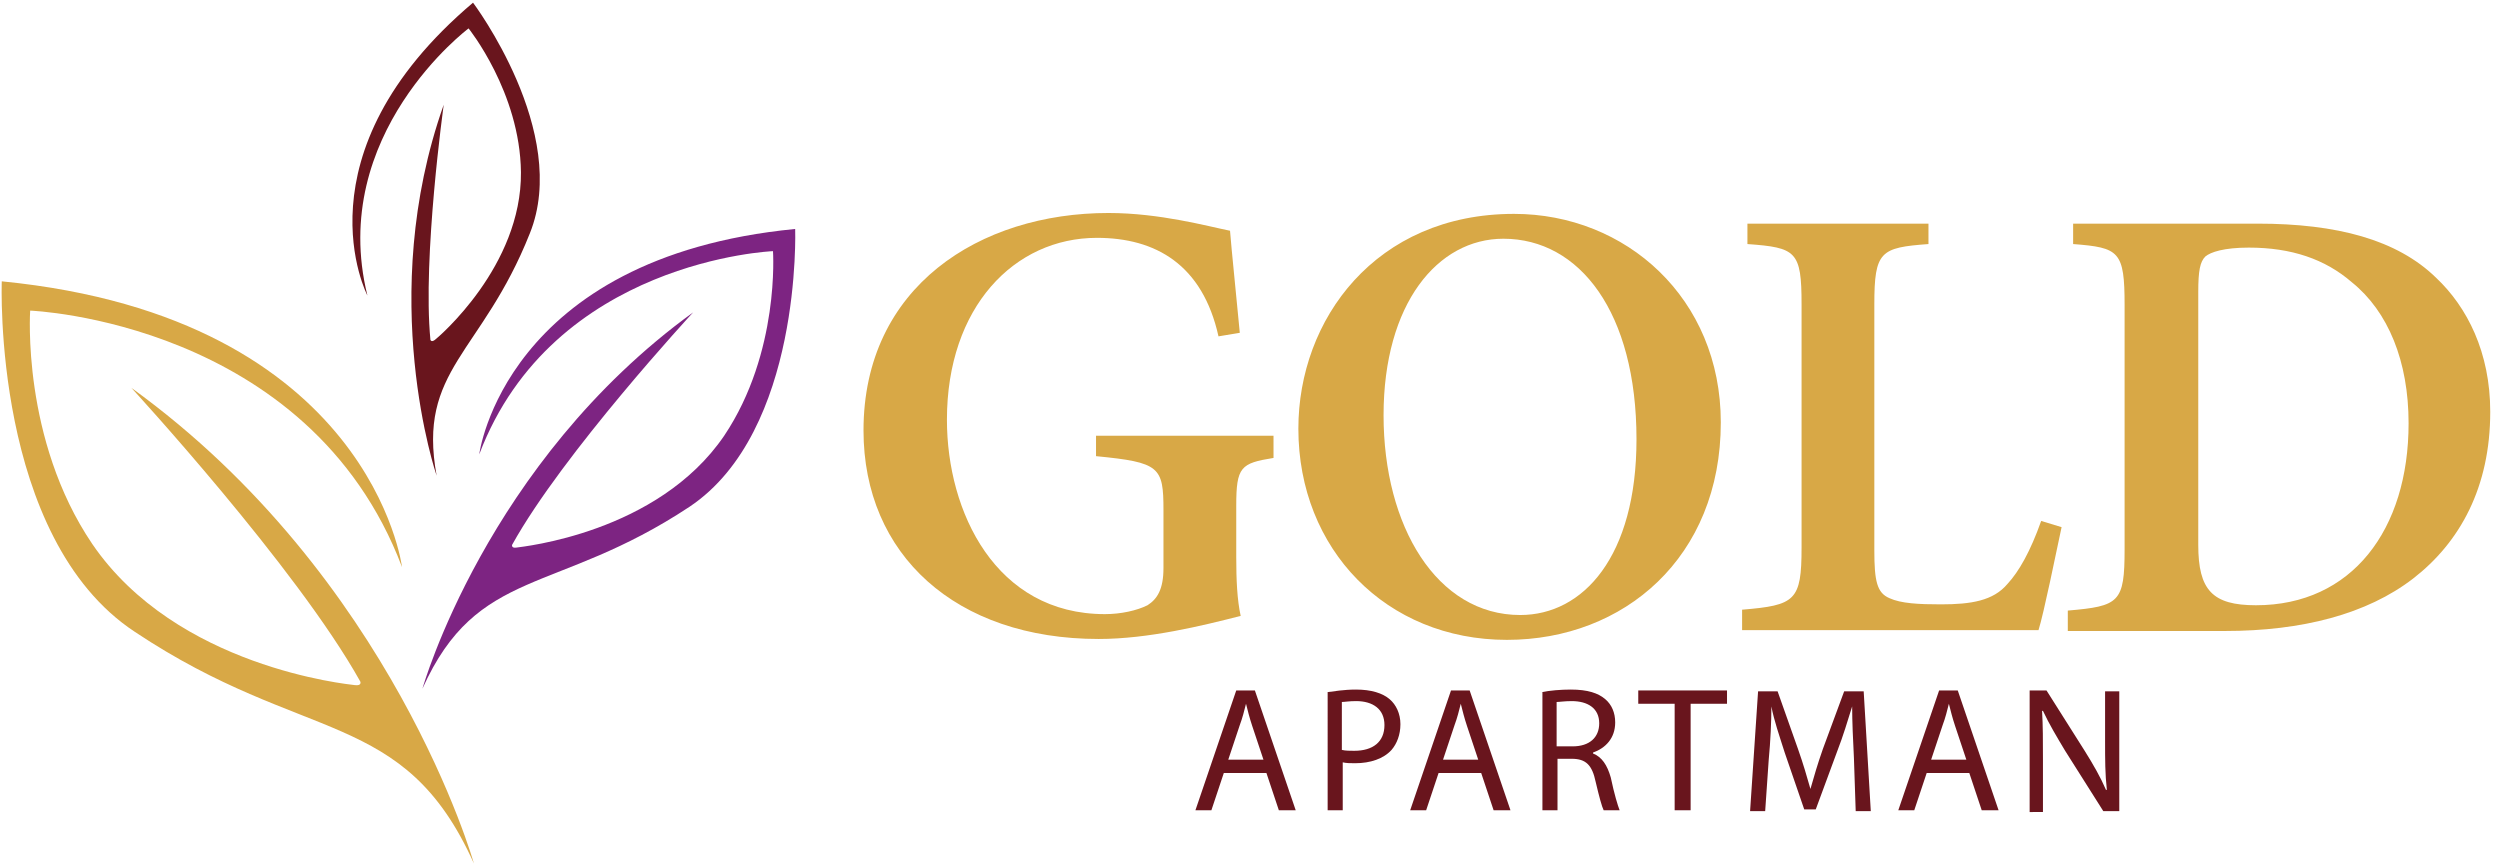<?xml version="1.0" encoding="utf-8"?>
<!-- Generator: Adobe Illustrator 26.0.1, SVG Export Plug-In . SVG Version: 6.00 Build 0)  -->
<svg version="1.1" id="Réteg_1" xmlns="http://www.w3.org/2000/svg" xmlns:xlink="http://www.w3.org/1999/xlink" x="0px" y="0px"
	 width="281.7px" height="97.4px" viewBox="0 0 281.7 97.4" style="enable-background:new 0 0 281.7 97.4;" xml:space="preserve">
<style type="text/css">
	.st0{fill:#D8A846;}
	.st1{fill:#7D2482;}
	.st2{fill:#69151D;}
</style>
<g>
	<path class="st0" d="M143.5,51.6c-3.7,0.6-4.2,1-4.2,5.4v5.8c0,2.5,0.1,4.8,0.5,6.6c-4.3,1.1-10.4,2.6-16,2.6
		c-16.1,0-26.5-9.5-26.5-23.5c0-16.2,13.1-24.5,27.6-24.5c5.8,0,11.2,1.5,13.7,2c0.2,2.5,0.6,6.2,1.1,11.5l-2.4,0.4
		c-1.8-8.1-7.1-11.1-13.7-11.1c-9.3,0-16.9,7.8-16.9,20.5c0,10.4,5.5,21.9,17.8,21.9c1.8,0,3.6-0.4,4.8-1c1.1-0.7,1.8-1.8,1.8-4.2
		v-6.5c0-4.9-0.4-5.4-7.6-6.1v-2.3h20V51.6z"/>
	<path class="st0" d="M193.9,47.6c0,15.2-10.9,24.5-24.1,24.5c-13.6,0-23.5-10.2-23.5-23.8c0-12.3,8.7-24.2,24.3-24.2
		C183.2,24.1,193.9,33.6,193.9,47.6z M155.9,46.8c0,12.5,6,22.5,15.4,22.5c7.1,0,13.1-6.6,13.1-19.8c0-14.3-6.4-22.6-15-22.6
		C162,26.9,155.9,34.2,155.9,46.8z"/>
	<path class="st0" d="M232.3,59.4c-0.6,2.8-2,9.7-2.6,11.6h-33.4v-2.3c6-0.5,6.7-1,6.7-7V34.3c0-6-0.6-6.4-6.1-6.8v-2.3h20.4v2.3
		c-5.4,0.4-6.1,0.8-6.1,6.8v27.7c0,3.5,0.3,4.8,1.7,5.4c1.3,0.6,3.3,0.7,5.8,0.7c3.4,0,5.9-0.4,7.5-2.3c1.3-1.4,2.6-3.7,3.8-7.1
		L232.3,59.4z"/>
	<path class="st0" d="M254.4,25.2c8.9,0,15.7,1.8,20.1,6.1c3.5,3.3,6.1,8.4,6.1,15.1c0,8.5-3.4,14.7-8.7,18.8
		c-5.2,4-12.5,5.9-21.2,5.9H233v-2.3c5.8-0.5,6.4-0.9,6.4-6.9V34.4c0-6.1-0.6-6.5-5.8-6.9v-2.3H254.4z M247.7,61.4
		c0,5.1,1.6,6.8,6.5,6.8c10.8,0,17.2-8.5,17.2-20.5c0-7-2.3-12.6-6.4-15.9c-3-2.6-6.8-3.9-11.6-3.9c-2.8,0-4.3,0.5-4.9,1
		c-0.6,0.6-0.8,1.6-0.8,4V61.4z"/>
</g>
<path class="st0" d="M53.4,97.3c0,0-9.1-32.3-38.6-53.6c0,0,18.6,20.2,25.8,33.1c0,0,0.2,0.5-0.6,0.4c-0.8-0.1-20.1-2-29.6-15.9
	C2.4,49.5,3.4,35,3.4,35s31.4,1.2,41.9,28.9c0,0-3.5-28.1-45.1-32.2c0,0-1.1,28.9,15,39.5C34.4,84,45.5,79.7,53.4,97.3z"/>
<path class="st1" d="M47.6,77.6c0,0,7.2-25.5,30.5-42.4c0,0-14.7,15.9-20.4,26.2c0,0-0.1,0.4,0.5,0.3s15.9-1.6,23.4-12.6
	c6.3-9.4,5.5-20.8,5.5-20.8S62.3,29.3,54,51.2c0,0,2.8-22.2,35.6-25.4c0,0,0.8,22.8-11.9,31.3C62.6,67.1,53.8,63.8,47.6,77.6z"/>
<path class="st2" d="M49.2,53.6c0,0-6.9-20.1,0.8-41.8c0,0-2.4,17.2-1.5,26.5c0,0,0.1,0.3,0.5,0c0.4-0.3,9.8-8.3,9.7-18.9
	c-0.1-9-5.9-16.2-5.9-16.2S36.9,15.1,41.4,33.3c0,0-8.3-15.9,11.9-33c0,0,11,14.6,6.4,26C54.3,39.9,47,41.6,49.2,53.6z"/>
<g>
	<path class="st2" d="M137.9,87.1l-1.4,4.2h-1.8l4.6-13.5h2.1l4.6,13.5h-1.9l-1.4-4.2H137.9z M142.4,85.7l-1.3-3.9
		c-0.3-0.9-0.5-1.7-0.7-2.5h0c-0.2,0.8-0.4,1.6-0.7,2.4l-1.3,3.9H142.4z"/>
	<path class="st2" d="M149.5,78c0.8-0.1,1.9-0.3,3.3-0.3c1.7,0,3,0.4,3.8,1.1c0.7,0.6,1.2,1.6,1.2,2.8c0,1.2-0.4,2.2-1,2.9
		c-0.9,1-2.4,1.5-4.1,1.5c-0.5,0-1,0-1.4-0.1v5.4h-1.7V78z M151.2,84.5c0.4,0.1,0.9,0.1,1.4,0.1c2.1,0,3.4-1,3.4-2.9
		c0-1.8-1.3-2.7-3.2-2.7c-0.8,0-1.3,0.1-1.6,0.1V84.5z"/>
	<path class="st2" d="M162.1,87.1l-1.4,4.2h-1.8l4.6-13.5h2.1l4.6,13.5h-1.9l-1.4-4.2H162.1z M166.6,85.7l-1.3-3.9
		c-0.3-0.9-0.5-1.7-0.7-2.5h0c-0.2,0.8-0.4,1.6-0.7,2.4l-1.3,3.9H166.6z"/>
	<path class="st2" d="M173.7,78c0.9-0.2,2.2-0.3,3.3-0.3c1.9,0,3.1,0.4,3.9,1.1c0.7,0.6,1.1,1.5,1.1,2.6c0,1.8-1.1,2.9-2.5,3.4v0.1
		c1,0.4,1.6,1.3,2,2.7c0.4,1.9,0.8,3.2,1,3.7h-1.8c-0.2-0.4-0.5-1.5-0.9-3.2c-0.4-1.9-1.1-2.6-2.7-2.6h-1.6v5.8h-1.7V78z
		 M175.4,84.1h1.8c1.9,0,3-1,3-2.6c0-1.7-1.3-2.5-3.1-2.5c-0.8,0-1.4,0.1-1.7,0.1V84.1z"/>
	<path class="st2" d="M188.7,79.3h-4.1v-1.5h10v1.5h-4.1v12h-1.8V79.3z"/>
	<path class="st2" d="M208.9,85.4c-0.1-1.9-0.2-4.2-0.2-5.8h0c-0.5,1.6-1,3.3-1.7,5.1l-2.4,6.5h-1.3l-2.2-6.4
		c-0.6-1.9-1.2-3.6-1.5-5.2h0c0,1.7-0.1,3.9-0.3,6l-0.4,5.8h-1.7l0.9-13.5h2.2l2.3,6.5c0.6,1.7,1,3.1,1.4,4.5h0
		c0.4-1.4,0.8-2.8,1.4-4.5l2.4-6.5h2.2l0.8,13.5h-1.7L208.9,85.4z"/>
	<path class="st2" d="M217.1,87.1l-1.4,4.2h-1.8l4.6-13.5h2.1l4.6,13.5h-1.9l-1.4-4.2H217.1z M221.6,85.7l-1.3-3.9
		c-0.3-0.9-0.5-1.7-0.7-2.5h0c-0.2,0.8-0.4,1.6-0.7,2.4l-1.3,3.9H221.6z"/>
	<path class="st2" d="M228.7,91.3V77.8h1.9l4.3,6.8c1,1.6,1.8,3,2.4,4.4l0.1,0c-0.2-1.8-0.2-3.4-0.2-5.5v-5.6h1.6v13.5h-1.8
		l-4.3-6.8c-0.9-1.5-1.8-3-2.5-4.5l-0.1,0c0.1,1.7,0.1,3.3,0.1,5.6v5.8H228.7z"/>
</g>
</svg>
